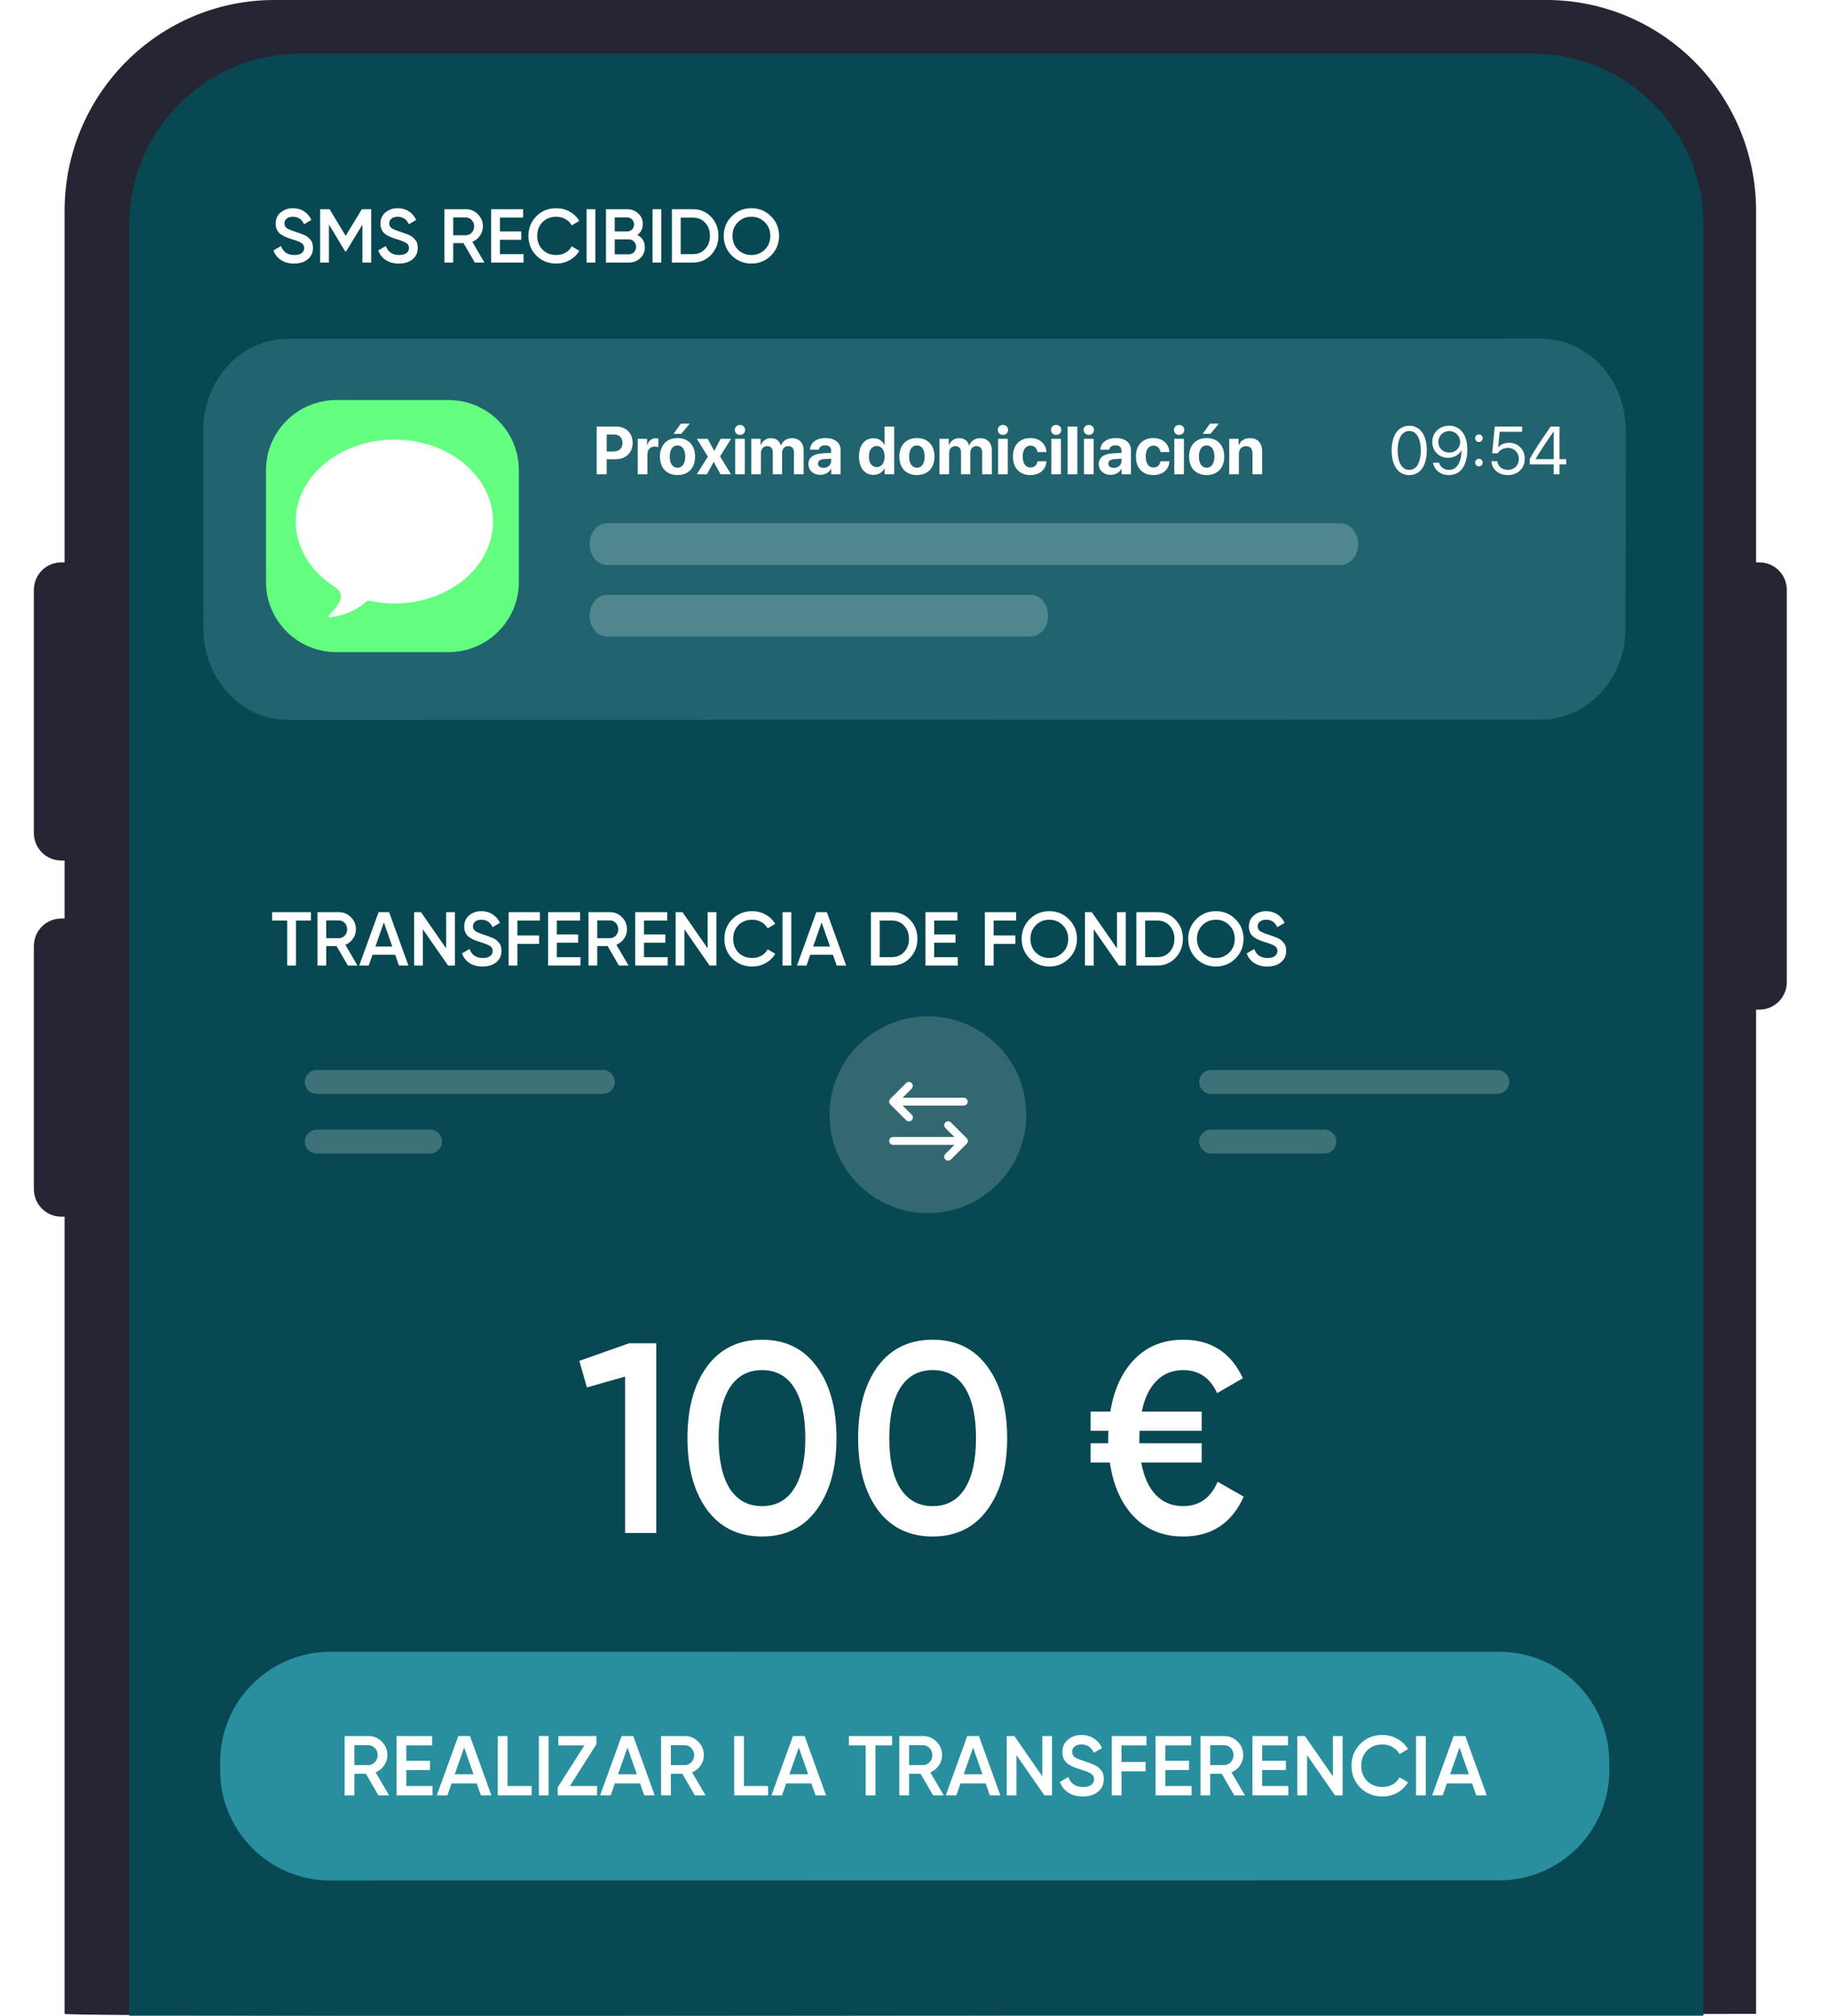 <svg width="216" height="238" viewBox="0 0 216 238" fill="none" xmlns="http://www.w3.org/2000/svg">
<path fill-rule="evenodd" clip-rule="evenodd" d="M207.389 66.4V24.909C207.389 11.152 196.295 0 182.609 0H32.408C18.723 0 7.628 11.152 7.628 24.909V66.4H7.235C5.448 66.4 4 67.856 4 69.652V98.353C4 100.149 5.448 101.605 7.235 101.605H7.628V108.45H7.235C5.448 108.45 4 109.906 4 111.702V140.403C4 142.199 5.448 143.655 7.235 143.655H7.628V237.78C7.628 238.277 207.389 237.777 207.389 237.78V119.207H207.783C209.569 119.207 211.018 117.751 211.018 115.955V69.652C211.018 67.856 209.569 66.4 207.783 66.4H207.389Z" fill="#252533"/>
<path d="M15.267 238V26.533C15.267 15.379 24.305 6.337 35.453 6.337H180.973C192.122 6.337 201.16 15.379 201.16 26.533V238" fill="#084852"/>
<g filter="url(#filter0_d_498_7299)">
<path fill-rule="evenodd" clip-rule="evenodd" d="M33.98 38.005L182.02 38C187.532 38 192 42.837 192 48.803C192 48.805 192 48.808 192 48.811L191.968 72.18C191.964 78.143 187.498 82.974 181.989 82.975L33.996 83C28.485 83.001 24.017 78.166 24.015 72.201L24 48.807C23.998 42.841 28.464 38.003 33.976 38L33.98 38V38.005Z" fill="#327580" fill-opacity="0.6"/>
<path d="M52.962 45.233H39.729C35.136 45.233 31.412 48.945 31.412 53.522V66.711C31.412 71.289 35.136 75 39.729 75H52.962C57.555 75 61.278 71.289 61.278 66.711V53.522C61.278 48.945 57.555 45.233 52.962 45.233Z" fill="url(#paint0_linear_498_7299)"/>
<path d="M46.576 49.903C40.142 49.903 34.926 54.235 34.926 59.579C34.926 62.642 36.676 65.435 39.318 67.141C39.56 67.298 39.935 67.576 40.112 67.86C40.291 68.141 40.311 68.477 40.19 68.817C40.073 69.157 39.857 69.482 39.623 69.789C39.385 70.097 39.121 70.39 38.85 70.678C38.819 70.708 38.802 70.755 38.809 70.801C38.822 70.875 38.894 70.925 38.968 70.912C39.92 70.763 40.841 70.494 41.715 70.074C42.23 69.822 42.737 69.503 43.167 69.093C43.303 68.963 43.488 68.903 43.671 68.943C44.601 69.143 45.572 69.256 46.576 69.256C53.011 69.256 58.227 64.923 58.227 59.579C58.227 54.235 53.011 49.903 46.576 49.903Z" fill="url(#paint1_linear_498_7299)"/>
<path d="M70.469 48.363H72.762C73.918 48.363 74.715 49.133 74.715 50.293C74.715 51.449 73.891 52.223 72.703 52.223H71.648V54H70.469V48.363ZM71.648 49.297V51.301H72.445C73.121 51.301 73.516 50.941 73.516 50.297C73.516 49.656 73.125 49.297 72.449 49.297H71.648ZM75.316 54V49.812H76.418V50.566H76.441C76.59 50.035 76.945 49.746 77.438 49.746C77.57 49.746 77.684 49.766 77.762 49.789V50.793C77.668 50.754 77.512 50.727 77.348 50.727C76.785 50.727 76.457 51.07 76.457 51.66V54H75.316ZM80.012 54.09C78.746 54.09 77.938 53.277 77.938 51.902C77.938 50.547 78.758 49.723 80.012 49.723C81.266 49.723 82.086 50.543 82.086 51.902C82.086 53.281 81.277 54.09 80.012 54.09ZM80.012 53.219C80.57 53.219 80.926 52.746 80.926 51.906C80.926 51.074 80.566 50.594 80.012 50.594C79.457 50.594 79.094 51.074 79.094 51.906C79.094 52.746 79.449 53.219 80.012 53.219ZM80.457 49.223H79.547L80.41 48.012H81.457L80.457 49.223ZM84.297 52.547H84.273L83.488 54H82.289L83.602 51.914L82.297 49.812H83.582L84.336 51.227H84.359L85.102 49.812H86.344L85.035 51.883L86.332 54H85.094L84.297 52.547ZM86.82 54V49.812H87.961V54H86.82ZM87.391 49.352C87.047 49.352 86.781 49.09 86.781 48.762C86.781 48.43 87.047 48.172 87.391 48.172C87.734 48.172 88 48.43 88 48.762C88 49.09 87.734 49.352 87.391 49.352ZM88.723 54V49.812H89.824V50.57H89.848C90.023 50.066 90.473 49.734 91.043 49.734C91.648 49.734 92.07 50.047 92.211 50.594H92.234C92.422 50.066 92.922 49.734 93.535 49.734C94.356 49.734 94.906 50.297 94.906 51.141V54H93.766V51.426C93.766 50.941 93.523 50.676 93.082 50.676C92.648 50.676 92.363 50.992 92.363 51.457V54H91.266V51.391C91.266 50.941 91.012 50.676 90.59 50.676C90.156 50.676 89.863 51.004 89.863 51.473V54H88.723ZM97.246 53.242C97.742 53.242 98.152 52.918 98.152 52.465V52.16L97.269 52.215C96.844 52.246 96.602 52.438 96.602 52.734C96.602 53.047 96.859 53.242 97.246 53.242ZM96.871 54.066C96.074 54.066 95.469 53.551 95.469 52.797C95.469 52.035 96.055 51.594 97.098 51.531L98.152 51.469V51.191C98.152 50.801 97.879 50.574 97.449 50.574C97.023 50.574 96.754 50.785 96.699 51.094H95.656C95.699 50.281 96.391 49.723 97.5 49.723C98.574 49.723 99.273 50.277 99.273 51.121V54H98.172V53.359H98.148C97.914 53.805 97.394 54.066 96.871 54.066ZM103.152 54.066C102.105 54.066 101.445 53.238 101.445 51.898C101.445 50.57 102.109 49.746 103.16 49.746C103.766 49.746 104.234 50.066 104.438 50.531H104.461V48.363H105.602V54H104.477V53.281H104.457C104.254 53.742 103.77 54.066 103.152 54.066ZM103.539 50.66C102.965 50.66 102.613 51.141 102.613 51.906C102.613 52.676 102.965 53.148 103.539 53.148C104.105 53.148 104.469 52.672 104.469 51.906C104.469 51.145 104.105 50.66 103.539 50.66ZM108.285 54.09C107.02 54.09 106.211 53.277 106.211 51.902C106.211 50.547 107.031 49.723 108.285 49.723C109.539 49.723 110.359 50.543 110.359 51.902C110.359 53.281 109.551 54.09 108.285 54.09ZM108.285 53.219C108.844 53.219 109.199 52.746 109.199 51.906C109.199 51.074 108.84 50.594 108.285 50.594C107.73 50.594 107.367 51.074 107.367 51.906C107.367 52.746 107.723 53.219 108.285 53.219ZM110.949 54V49.812H112.051V50.57H112.074C112.25 50.066 112.699 49.734 113.27 49.734C113.875 49.734 114.297 50.047 114.438 50.594H114.461C114.648 50.066 115.148 49.734 115.762 49.734C116.582 49.734 117.133 50.297 117.133 51.141V54H115.992V51.426C115.992 50.941 115.75 50.676 115.309 50.676C114.875 50.676 114.59 50.992 114.59 51.457V54H113.492V51.391C113.492 50.941 113.238 50.676 112.816 50.676C112.383 50.676 112.09 51.004 112.09 51.473V54H110.949ZM117.875 54V49.812H119.016V54H117.875ZM118.445 49.352C118.102 49.352 117.836 49.09 117.836 48.762C117.836 48.43 118.102 48.172 118.445 48.172C118.789 48.172 119.055 48.43 119.055 48.762C119.055 49.09 118.789 49.352 118.445 49.352ZM123.582 51.371H122.523C122.457 50.93 122.164 50.617 121.695 50.617C121.133 50.617 120.781 51.094 120.781 51.902C120.781 52.727 121.133 53.195 121.699 53.195C122.156 53.195 122.453 52.922 122.523 52.465H123.586C123.527 53.453 122.789 54.09 121.688 54.09C120.426 54.09 119.625 53.27 119.625 51.902C119.625 50.559 120.426 49.723 121.68 49.723C122.812 49.723 123.531 50.422 123.582 51.371ZM124.156 54V49.812H125.297V54H124.156ZM124.727 49.352C124.383 49.352 124.117 49.09 124.117 48.762C124.117 48.43 124.383 48.172 124.727 48.172C125.07 48.172 125.336 48.43 125.336 48.762C125.336 49.09 125.07 49.352 124.727 49.352ZM126.086 54V48.363H127.227V54H126.086ZM128.016 54V49.812H129.156V54H128.016ZM128.586 49.352C128.242 49.352 127.977 49.09 127.977 48.762C127.977 48.43 128.242 48.172 128.586 48.172C128.93 48.172 129.195 48.43 129.195 48.762C129.195 49.09 128.93 49.352 128.586 49.352ZM131.535 53.242C132.031 53.242 132.441 52.918 132.441 52.465V52.16L131.559 52.215C131.133 52.246 130.891 52.438 130.891 52.734C130.891 53.047 131.148 53.242 131.535 53.242ZM131.16 54.066C130.363 54.066 129.758 53.551 129.758 52.797C129.758 52.035 130.344 51.594 131.387 51.531L132.441 51.469V51.191C132.441 50.801 132.168 50.574 131.738 50.574C131.312 50.574 131.043 50.785 130.988 51.094H129.945C129.988 50.281 130.68 49.723 131.789 49.723C132.863 49.723 133.562 50.277 133.562 51.121V54H132.461V53.359H132.438C132.203 53.805 131.684 54.066 131.16 54.066ZM138.105 51.371H137.047C136.98 50.93 136.688 50.617 136.219 50.617C135.656 50.617 135.305 51.094 135.305 51.902C135.305 52.727 135.656 53.195 136.223 53.195C136.68 53.195 136.977 52.922 137.047 52.465H138.109C138.051 53.453 137.312 54.09 136.211 54.09C134.949 54.09 134.148 53.27 134.148 51.902C134.148 50.559 134.949 49.723 136.203 49.723C137.336 49.723 138.055 50.422 138.105 51.371ZM138.68 54V49.812H139.82V54H138.68ZM139.25 49.352C138.906 49.352 138.641 49.09 138.641 48.762C138.641 48.43 138.906 48.172 139.25 48.172C139.594 48.172 139.859 48.43 139.859 48.762C139.859 49.09 139.594 49.352 139.25 49.352ZM142.504 54.09C141.238 54.09 140.43 53.277 140.43 51.902C140.43 50.547 141.25 49.723 142.504 49.723C143.758 49.723 144.578 50.543 144.578 51.902C144.578 53.281 143.77 54.09 142.504 54.09ZM142.504 53.219C143.062 53.219 143.418 52.746 143.418 51.906C143.418 51.074 143.059 50.594 142.504 50.594C141.949 50.594 141.586 51.074 141.586 51.906C141.586 52.746 141.941 53.219 142.504 53.219ZM142.949 49.223H142.039L142.902 48.012H143.949L142.949 49.223ZM145.168 54V49.812H146.27V50.559H146.293C146.516 50.039 146.957 49.734 147.602 49.734C148.531 49.734 149.055 50.32 149.055 51.301V54H147.914V51.539C147.914 50.992 147.656 50.68 147.145 50.68C146.633 50.68 146.309 51.055 146.309 51.598V54H145.168Z" fill="white"/>
<path d="M166.43 54.094C165.113 54.094 164.352 52.961 164.352 51.18C164.352 49.414 165.121 48.27 166.43 48.27C167.738 48.27 168.5 49.406 168.5 51.176C168.5 52.957 167.742 54.094 166.43 54.094ZM166.43 53.48C167.309 53.48 167.793 52.586 167.793 51.18C167.793 49.793 167.301 48.887 166.43 48.887C165.559 48.887 165.059 49.801 165.059 51.176C165.059 52.582 165.547 53.48 166.43 53.48ZM171.102 54.094C170.141 54.094 169.402 53.516 169.23 52.633H169.945C170.094 53.145 170.551 53.48 171.109 53.48C172.047 53.48 172.586 52.629 172.605 51.133H172.602C172.598 51.133 172.598 51.133 172.594 51.133C172.355 51.691 171.738 52.055 171.02 52.055C169.945 52.055 169.148 51.262 169.148 50.191C169.148 49.078 169.988 48.266 171.145 48.266C171.992 48.266 172.664 48.723 173.008 49.531C173.195 49.965 173.285 50.473 173.285 51.086C173.285 52.984 172.48 54.094 171.102 54.094ZM171.141 51.438C171.887 51.438 172.441 50.906 172.441 50.188C172.441 49.465 171.879 48.898 171.152 48.898C170.43 48.898 169.859 49.461 169.859 50.168C169.859 50.902 170.402 51.438 171.141 51.438ZM174.656 53.062C174.406 53.062 174.211 52.867 174.211 52.617C174.211 52.367 174.406 52.172 174.656 52.172C174.906 52.172 175.102 52.367 175.102 52.617C175.102 52.867 174.906 53.062 174.656 53.062ZM174.656 50.188C174.406 50.188 174.211 49.992 174.211 49.742C174.211 49.492 174.406 49.297 174.656 49.297C174.906 49.297 175.102 49.492 175.102 49.742C175.102 49.992 174.906 50.188 174.656 50.188ZM178.066 54.094C176.988 54.094 176.191 53.422 176.133 52.461H176.824C176.887 53.062 177.398 53.477 178.074 53.477C178.84 53.477 179.371 52.945 179.371 52.188C179.371 51.43 178.836 50.887 178.086 50.887C177.559 50.887 177.109 51.125 176.879 51.52H176.219L176.527 48.363H179.754V48.988H177.105L176.934 50.824H176.949C177.203 50.484 177.672 50.281 178.211 50.281C179.293 50.281 180.074 51.074 180.074 52.168C180.074 53.301 179.242 54.094 178.066 54.094ZM183.488 54V52.828H180.656V52.191C181.137 51.301 181.797 50.273 183.129 48.363H184.168V52.211H184.965V52.828H184.168V54H183.488ZM181.352 52.195V52.211H183.488V48.949H183.477C182.41 50.473 181.797 51.414 181.352 52.195Z" fill="white"/>
</g>
<path opacity="0.248" d="M158.345 61.781H71.675C70.543 61.781 69.625 62.884 69.625 64.245C69.625 65.606 70.543 66.71 71.675 66.71H158.345C159.477 66.71 160.395 65.606 160.395 64.245C160.395 62.884 159.477 61.781 158.345 61.781Z" fill="#E0EEED"/>
<path opacity="0.248" d="M121.728 70.231H71.675C70.543 70.231 69.625 71.334 69.625 72.695C69.625 74.056 70.543 75.16 71.675 75.16H121.728C122.86 75.16 123.777 74.056 123.777 72.695C123.777 71.334 122.86 70.231 121.728 70.231Z" fill="#E0EEED"/>
<path d="M74.304 158.6H77.504V181H73.824V162.536L69.312 163.816L68.416 160.68L74.304 158.6ZM96.45 178.248C94.914 180.36 92.76 181.416 89.986 181.416C87.213 181.416 85.048 180.36 83.49 178.248C81.954 176.136 81.186 173.32 81.186 169.8C81.186 166.28 81.954 163.464 83.49 161.352C85.048 159.24 87.213 158.184 89.986 158.184C92.76 158.184 94.914 159.24 96.45 161.352C98.008 163.464 98.786 166.28 98.786 169.8C98.786 173.32 98.008 176.136 96.45 178.248ZM89.986 177.832C91.65 177.832 92.92 177.139 93.794 175.752C94.669 174.365 95.106 172.381 95.106 169.8C95.106 167.219 94.669 165.235 93.794 163.848C92.92 162.461 91.65 161.768 89.986 161.768C88.344 161.768 87.074 162.461 86.178 163.848C85.304 165.235 84.866 167.219 84.866 169.8C84.866 172.381 85.304 174.365 86.178 175.752C87.074 177.139 88.344 177.832 89.986 177.832ZM116.607 178.248C115.071 180.36 112.916 181.416 110.143 181.416C107.369 181.416 105.204 180.36 103.647 178.248C102.111 176.136 101.343 173.32 101.343 169.8C101.343 166.28 102.111 163.464 103.647 161.352C105.204 159.24 107.369 158.184 110.143 158.184C112.916 158.184 115.071 159.24 116.607 161.352C118.164 163.464 118.943 166.28 118.943 169.8C118.943 173.32 118.164 176.136 116.607 178.248ZM110.143 177.832C111.807 177.832 113.076 177.139 113.951 175.752C114.825 174.365 115.263 172.381 115.263 169.8C115.263 167.219 114.825 165.235 113.951 163.848C113.076 162.461 111.807 161.768 110.143 161.768C108.5 161.768 107.231 162.461 106.335 163.848C105.46 165.235 105.023 167.219 105.023 169.8C105.023 172.381 105.46 174.365 106.335 175.752C107.231 177.139 108.5 177.832 110.143 177.832ZM143.803 174.952L146.875 176.712C145.467 179.848 143.088 181.416 139.739 181.416C137.371 181.416 135.429 180.637 133.915 179.08C132.421 177.523 131.472 175.389 131.067 172.68H128.795V170.408H130.875V169.8C130.875 169.416 130.885 169.128 130.907 168.936H128.795V166.664H131.131C131.557 164.04 132.517 161.971 134.011 160.456C135.504 158.941 137.413 158.184 139.739 158.184C143.024 158.184 145.371 159.699 146.779 162.728L143.739 164.488C142.907 162.675 141.573 161.768 139.739 161.768C138.459 161.768 137.403 162.195 136.571 163.048C135.739 163.88 135.163 165.085 134.843 166.664H141.915V168.936H134.587C134.565 169.128 134.555 169.416 134.555 169.8V170.408H141.915V172.68H134.779C135.077 174.344 135.653 175.624 136.507 176.52C137.36 177.395 138.437 177.832 139.739 177.832C141.616 177.832 142.971 176.872 143.803 174.952Z" fill="white"/>
<path d="M36.725 107.7V108.69H34.952V114H33.917V108.69H32.135V107.7H36.725ZM41.081 114L39.749 111.705H38.525V114H37.49V107.7H40.01C40.574 107.7 41.051 107.898 41.441 108.294C41.837 108.684 42.035 109.161 42.035 109.725C42.035 110.127 41.918 110.496 41.684 110.832C41.456 111.162 41.156 111.402 40.784 111.552L42.215 114H41.081ZM38.525 108.672V110.778H40.01C40.286 110.778 40.52 110.676 40.712 110.472C40.904 110.268 41 110.019 41 109.725C41 109.431 40.904 109.182 40.712 108.978C40.52 108.774 40.286 108.672 40.01 108.672H38.525ZM47.114 114L46.673 112.731H43.991L43.55 114H42.425L44.711 107.7H45.953L48.23 114H47.114ZM44.333 111.759H46.331L45.332 108.915L44.333 111.759ZM52.687 107.7H53.722V114H52.912L49.942 109.725V114H48.907V107.7H49.717L52.687 111.975V107.7ZM56.99 114.117C56.384 114.117 55.868 113.979 55.442 113.703C55.022 113.427 54.728 113.049 54.56 112.569L55.451 112.047C55.703 112.755 56.225 113.109 57.017 113.109C57.407 113.109 57.698 113.034 57.89 112.884C58.088 112.728 58.187 112.527 58.187 112.281C58.187 112.023 58.082 111.828 57.872 111.696C57.662 111.558 57.29 111.408 56.756 111.246C56.456 111.156 56.213 111.072 56.027 110.994C55.841 110.916 55.643 110.808 55.433 110.67C55.229 110.526 55.076 110.349 54.974 110.139C54.872 109.929 54.821 109.683 54.821 109.401C54.821 108.843 55.019 108.402 55.415 108.078C55.811 107.748 56.288 107.583 56.846 107.583C57.35 107.583 57.791 107.706 58.169 107.952C58.547 108.198 58.838 108.537 59.042 108.969L58.169 109.473C57.905 108.885 57.464 108.591 56.846 108.591C56.546 108.591 56.306 108.663 56.126 108.807C55.946 108.945 55.856 109.134 55.856 109.374C55.856 109.608 55.946 109.794 56.126 109.932C56.312 110.064 56.645 110.205 57.125 110.355C57.365 110.433 57.539 110.493 57.647 110.535C57.761 110.571 57.917 110.631 58.115 110.715C58.319 110.799 58.472 110.883 58.574 110.967C58.676 111.051 58.784 111.156 58.898 111.282C59.018 111.408 59.102 111.552 59.15 111.714C59.198 111.876 59.222 112.059 59.222 112.263C59.222 112.833 59.015 113.286 58.601 113.622C58.193 113.952 57.656 114.117 56.99 114.117ZM63.76 108.69H61.105V110.454H63.669V111.444H61.105V114H60.069V107.7H63.76V108.69ZM65.763 113.01H68.553V114H64.728V107.7H68.508V108.69H65.763V110.328H68.283V111.309H65.763V113.01ZM73.091 114L71.759 111.705H70.535V114H69.5V107.7H72.02C72.584 107.7 73.061 107.898 73.451 108.294C73.847 108.684 74.045 109.161 74.045 109.725C74.045 110.127 73.928 110.496 73.694 110.832C73.466 111.162 73.166 111.402 72.794 111.552L74.225 114H73.091ZM70.535 108.672V110.778H72.02C72.296 110.778 72.53 110.676 72.722 110.472C72.914 110.268 73.01 110.019 73.01 109.725C73.01 109.431 72.914 109.182 72.722 108.978C72.53 108.774 72.296 108.672 72.02 108.672H70.535ZM76.055 113.01H78.845V114H75.02V107.7H78.8V108.69H76.055V110.328H78.575V111.309H76.055V113.01ZM83.572 107.7H84.607V114H83.797L80.827 109.725V114H79.792V107.7H80.602L83.572 111.975V107.7ZM88.844 114.117C87.896 114.117 87.11 113.805 86.486 113.181C85.862 112.551 85.55 111.774 85.55 110.85C85.55 109.926 85.862 109.152 86.486 108.528C87.11 107.898 87.896 107.583 88.844 107.583C89.414 107.583 89.939 107.718 90.419 107.988C90.905 108.258 91.283 108.624 91.553 109.086L90.653 109.608C90.485 109.296 90.239 109.05 89.915 108.87C89.597 108.684 89.24 108.591 88.844 108.591C88.172 108.591 87.626 108.804 87.206 109.23C86.792 109.656 86.585 110.196 86.585 110.85C86.585 111.504 86.792 112.044 87.206 112.47C87.626 112.896 88.172 113.109 88.844 113.109C89.24 113.109 89.6 113.019 89.924 112.839C90.248 112.653 90.491 112.404 90.653 112.092L91.553 112.605C91.289 113.067 90.914 113.436 90.428 113.712C89.948 113.982 89.42 114.117 88.844 114.117ZM92.413 107.7H93.448V114H92.413V107.7ZM98.811 114L98.37 112.731H95.688L95.247 114H94.122L96.408 107.7H97.65L99.927 114H98.811ZM96.03 111.759H98.028L97.029 108.915L96.03 111.759ZM105.33 107.7C106.194 107.7 106.911 108.003 107.481 108.609C108.057 109.215 108.345 109.962 108.345 110.85C108.345 111.732 108.057 112.479 107.481 113.091C106.911 113.697 106.194 114 105.33 114H102.855V107.7H105.33ZM105.33 113.01C105.924 113.01 106.407 112.806 106.779 112.398C107.157 111.99 107.346 111.474 107.346 110.85C107.346 110.22 107.157 109.704 106.779 109.302C106.407 108.894 105.924 108.69 105.33 108.69H103.89V113.01H105.33ZM110.323 113.01H113.113V114H109.288V107.7H113.068V108.69H110.323V110.328H112.843V111.309H110.323V113.01ZM120.001 108.69H117.346V110.454H119.911V111.444H117.346V114H116.311V107.7H120.001V108.69ZM126.234 113.172C125.604 113.802 124.833 114.117 123.921 114.117C123.009 114.117 122.235 113.802 121.599 113.172C120.969 112.536 120.654 111.762 120.654 110.85C120.654 109.938 120.969 109.167 121.599 108.537C122.235 107.901 123.009 107.583 123.921 107.583C124.833 107.583 125.604 107.901 126.234 108.537C126.87 109.167 127.188 109.938 127.188 110.85C127.188 111.762 126.87 112.536 126.234 113.172ZM122.328 112.47C122.76 112.896 123.291 113.109 123.921 113.109C124.551 113.109 125.079 112.896 125.505 112.47C125.937 112.038 126.153 111.498 126.153 110.85C126.153 110.202 125.937 109.665 125.505 109.239C125.079 108.807 124.551 108.591 123.921 108.591C123.291 108.591 122.76 108.807 122.328 109.239C121.902 109.665 121.689 110.202 121.689 110.85C121.689 111.498 121.902 112.038 122.328 112.47ZM131.912 107.7H132.947V114H132.137L129.167 109.725V114H128.132V107.7H128.942L131.912 111.975V107.7ZM136.68 107.7C137.544 107.7 138.261 108.003 138.831 108.609C139.407 109.215 139.695 109.962 139.695 110.85C139.695 111.732 139.407 112.479 138.831 113.091C138.261 113.697 137.544 114 136.68 114H134.205V107.7H136.68ZM136.68 113.01C137.274 113.01 137.757 112.806 138.129 112.398C138.507 111.99 138.696 111.474 138.696 110.85C138.696 110.22 138.507 109.704 138.129 109.302C137.757 108.894 137.274 108.69 136.68 108.69H135.24V113.01H136.68ZM145.904 113.172C145.274 113.802 144.503 114.117 143.591 114.117C142.679 114.117 141.905 113.802 141.269 113.172C140.639 112.536 140.324 111.762 140.324 110.85C140.324 109.938 140.639 109.167 141.269 108.537C141.905 107.901 142.679 107.583 143.591 107.583C144.503 107.583 145.274 107.901 145.904 108.537C146.54 109.167 146.858 109.938 146.858 110.85C146.858 111.762 146.54 112.536 145.904 113.172ZM141.998 112.47C142.43 112.896 142.961 113.109 143.591 113.109C144.221 113.109 144.749 112.896 145.175 112.47C145.607 112.038 145.823 111.498 145.823 110.85C145.823 110.202 145.607 109.665 145.175 109.239C144.749 108.807 144.221 108.591 143.591 108.591C142.961 108.591 142.43 108.807 141.998 109.239C141.572 109.665 141.359 110.202 141.359 110.85C141.359 111.498 141.572 112.038 141.998 112.47ZM149.662 114.117C149.056 114.117 148.54 113.979 148.114 113.703C147.694 113.427 147.4 113.049 147.232 112.569L148.123 112.047C148.375 112.755 148.897 113.109 149.689 113.109C150.079 113.109 150.37 113.034 150.562 112.884C150.76 112.728 150.859 112.527 150.859 112.281C150.859 112.023 150.754 111.828 150.544 111.696C150.334 111.558 149.962 111.408 149.428 111.246C149.128 111.156 148.885 111.072 148.699 110.994C148.513 110.916 148.315 110.808 148.105 110.67C147.901 110.526 147.748 110.349 147.646 110.139C147.544 109.929 147.493 109.683 147.493 109.401C147.493 108.843 147.691 108.402 148.087 108.078C148.483 107.748 148.96 107.583 149.518 107.583C150.022 107.583 150.463 107.706 150.841 107.952C151.219 108.198 151.51 108.537 151.714 108.969L150.841 109.473C150.577 108.885 150.136 108.591 149.518 108.591C149.218 108.591 148.978 108.663 148.798 108.807C148.618 108.945 148.528 109.134 148.528 109.374C148.528 109.608 148.618 109.794 148.798 109.932C148.984 110.064 149.317 110.205 149.797 110.355C150.037 110.433 150.211 110.493 150.319 110.535C150.433 110.571 150.589 110.631 150.787 110.715C150.991 110.799 151.144 110.883 151.246 110.967C151.348 111.051 151.456 111.156 151.57 111.282C151.69 111.408 151.774 111.552 151.822 111.714C151.87 111.876 151.894 112.059 151.894 112.263C151.894 112.833 151.687 113.286 151.273 113.622C150.865 113.952 150.328 114.117 149.662 114.117Z" fill="white"/>
<path opacity="0.252" d="M50.787 133.379H37.408C36.63 133.379 36 134.009 36 134.787C36 135.565 36.63 136.195 37.408 136.195H50.787C51.565 136.195 52.195 135.565 52.195 134.787C52.195 134.009 51.565 133.379 50.787 133.379Z" fill="#E0EEED"/>
<path opacity="0.252" d="M71.207 126.337H37.408C36.63 126.337 36 126.968 36 127.746C36 128.523 36.63 129.154 37.408 129.154H71.207C71.985 129.154 72.615 128.523 72.615 127.746C72.615 126.968 71.985 126.337 71.207 126.337Z" fill="#E0EEED"/>
<path opacity="0.252" d="M156.408 133.379H143.029C142.252 133.379 141.621 134.009 141.621 134.787C141.621 135.565 142.252 136.195 143.029 136.195H156.408C157.186 136.195 157.816 135.565 157.816 134.787C157.816 134.009 157.186 133.379 156.408 133.379Z" fill="#E0EEED"/>
<path opacity="0.252" d="M176.828 126.337H143.029C142.252 126.337 141.621 126.968 141.621 127.746C141.621 128.523 142.252 129.154 143.029 129.154H176.828C177.606 129.154 178.236 128.523 178.236 127.746C178.236 126.968 177.606 126.337 176.828 126.337Z" fill="#E0EEED"/>
<g opacity="0.173">
<path fill-rule="evenodd" clip-rule="evenodd" d="M109.582 120.002L109.585 120.002C115.999 120.001 121.2 125.2 121.201 131.614V131.617C121.2 138.033 116 143.234 109.584 143.235H109.581C103.167 143.236 97.966 138.037 97.965 131.623L97.965 131.62C97.965 125.204 103.166 120.003 109.582 120.002Z" fill="white"/>
</g>
<path d="M107.324 127.746C107.203 127.75 107.089 127.8 107.005 127.886L105.148 129.743C105.061 129.83 105.012 129.948 105.012 130.072C105.012 130.195 105.061 130.314 105.148 130.401L107.005 132.258C107.12 132.383 107.295 132.435 107.46 132.392C107.626 132.35 107.754 132.221 107.796 132.056C107.837 131.89 107.785 131.715 107.659 131.6L106.597 130.538H113.828C114.08 130.532 114.282 130.326 114.282 130.074C114.282 129.821 114.08 129.615 113.828 129.61H106.593L107.659 128.544C107.797 128.411 107.838 128.207 107.764 128.03C107.69 127.853 107.515 127.741 107.324 127.746ZM111.971 132.388C111.782 132.388 111.612 132.503 111.541 132.679C111.47 132.854 111.513 133.055 111.649 133.187L112.712 134.248H105.48C105.312 134.244 105.155 134.332 105.07 134.477C104.985 134.622 104.985 134.802 105.07 134.947C105.155 135.092 105.312 135.18 105.48 135.176H112.715L111.649 136.242C111.529 136.359 111.48 136.532 111.523 136.695C111.566 136.857 111.693 136.984 111.856 137.026C112.019 137.068 112.191 137.018 112.307 136.897L114.163 135.043C114.251 134.956 114.3 134.838 114.3 134.714C114.3 134.591 114.251 134.472 114.163 134.385L112.307 132.529C112.219 132.438 112.098 132.387 111.971 132.388Z" fill="white"/>
<path fill-rule="evenodd" clip-rule="evenodd" d="M38.998 195.036L177.039 195.021C184.216 195.02 190.036 200.834 190.041 208.011L190.057 209.009C190.063 216.189 184.247 222.014 177.067 222.019C177.065 222.019 177.062 222.019 177.06 222.019L39.004 222.034C31.835 222.035 26.018 216.232 26.002 209.063L26 208.066C25.984 200.886 31.791 195.052 38.971 195.036C38.98 195.036 38.989 195.036 38.998 195.036Z" fill="#298F9E"/>
<path d="M44.69 211.982L43.21 209.432H41.85V211.982H40.7V204.982H43.5C44.127 204.982 44.657 205.202 45.09 205.642C45.53 206.076 45.75 206.606 45.75 207.232C45.75 207.679 45.62 208.089 45.36 208.462C45.107 208.829 44.773 209.096 44.36 209.262L45.95 211.982H44.69ZM41.85 206.062V208.402H43.5C43.807 208.402 44.067 208.289 44.28 208.062C44.493 207.836 44.6 207.559 44.6 207.232C44.6 206.906 44.493 206.629 44.28 206.402C44.067 206.176 43.807 206.062 43.5 206.062H41.85ZM47.983 210.882H51.083V211.982H46.833V204.982H51.033V206.082H47.983V207.902H50.783V208.992H47.983V210.882ZM56.793 211.982L56.303 210.572H53.323L52.833 211.982H51.583L54.123 204.982H55.503L58.033 211.982H56.793ZM53.703 209.492H55.923L54.813 206.332L53.703 209.492ZM59.936 210.882H62.786V211.982H58.786V204.982H59.936V210.882ZM63.639 204.982H64.79V211.982H63.639V204.982ZM67.298 210.882H70.518V211.982H65.868V211.032L69.008 206.082H65.938V204.982H70.438V205.932L67.298 210.882ZM76.08 211.982L75.59 210.572H72.61L72.12 211.982H70.87L73.41 204.982H74.79L77.32 211.982H76.08ZM72.99 209.492H75.21L74.1 206.332L72.99 209.492ZM82.063 211.982L80.583 209.432H79.223V211.982H78.073V204.982H80.873C81.5 204.982 82.03 205.202 82.463 205.642C82.903 206.076 83.123 206.606 83.123 207.232C83.123 207.679 82.993 208.089 82.733 208.462C82.48 208.829 82.146 209.096 81.733 209.262L83.323 211.982H82.063ZM79.223 206.062V208.402H80.873C81.18 208.402 81.44 208.289 81.653 208.062C81.866 207.836 81.973 207.559 81.973 207.232C81.973 206.906 81.866 206.629 81.653 206.402C81.44 206.176 81.18 206.062 80.873 206.062H79.223ZM87.856 210.882H90.706V211.982H86.706V204.982H87.856V210.882ZM96.315 211.982L95.825 210.572H92.845L92.355 211.982H91.105L93.645 204.982H95.025L97.555 211.982H96.315ZM93.225 209.492H95.445L94.335 206.332L93.225 209.492ZM105.357 204.982V206.082H103.387V211.982H102.237V206.082H100.257V204.982H105.357ZM110.198 211.982L108.718 209.432H107.358V211.982H106.208V204.982H109.008C109.634 204.982 110.164 205.202 110.598 205.642C111.038 206.076 111.258 206.606 111.258 207.232C111.258 207.679 111.128 208.089 110.868 208.462C110.614 208.829 110.281 209.096 109.868 209.262L111.458 211.982H110.198ZM107.358 206.062V208.402H109.008C109.314 208.402 109.574 208.289 109.788 208.062C110.001 207.836 110.108 207.559 110.108 207.232C110.108 206.906 110.001 206.629 109.788 206.402C109.574 206.176 109.314 206.062 109.008 206.062H107.358ZM116.901 211.982L116.411 210.572H113.431L112.941 211.982H111.691L114.231 204.982H115.611L118.141 211.982H116.901ZM113.811 209.492H116.031L114.921 206.332L113.811 209.492ZM123.093 204.982H124.243V211.982H123.343L120.043 207.232V211.982H118.893V204.982H119.793L123.093 209.732V204.982ZM127.874 212.112C127.2 212.112 126.627 211.959 126.154 211.652C125.687 211.346 125.36 210.926 125.174 210.392L126.164 209.812C126.444 210.599 127.024 210.992 127.904 210.992C128.337 210.992 128.66 210.909 128.874 210.742C129.094 210.569 129.204 210.346 129.204 210.072C129.204 209.786 129.087 209.569 128.854 209.422C128.62 209.269 128.207 209.102 127.614 208.922C127.28 208.822 127.01 208.729 126.804 208.642C126.597 208.556 126.377 208.436 126.144 208.282C125.917 208.122 125.747 207.926 125.634 207.692C125.52 207.459 125.464 207.186 125.464 206.872C125.464 206.252 125.684 205.762 126.124 205.402C126.564 205.036 127.094 204.852 127.714 204.852C128.274 204.852 128.764 204.989 129.184 205.262C129.604 205.536 129.927 205.912 130.154 206.392L129.184 206.952C128.89 206.299 128.4 205.972 127.714 205.972C127.38 205.972 127.114 206.052 126.914 206.212C126.714 206.366 126.614 206.576 126.614 206.842C126.614 207.102 126.714 207.309 126.914 207.462C127.12 207.609 127.49 207.766 128.024 207.932C128.29 208.019 128.484 208.086 128.604 208.132C128.73 208.172 128.904 208.239 129.124 208.332C129.35 208.426 129.52 208.519 129.634 208.612C129.747 208.706 129.867 208.822 129.994 208.962C130.127 209.102 130.22 209.262 130.274 209.442C130.327 209.622 130.354 209.826 130.354 210.052C130.354 210.686 130.124 211.189 129.664 211.562C129.21 211.929 128.614 212.112 127.874 212.112ZM135.396 206.082H132.446V208.042H135.296V209.142H132.446V211.982H131.296V204.982H135.396V206.082ZM137.621 210.882H140.721V211.982H136.471V204.982H140.671V206.082H137.621V207.902H140.421V208.992H137.621V210.882ZM145.764 211.982L144.284 209.432H142.924V211.982H141.774V204.982H144.574C145.201 204.982 145.731 205.202 146.164 205.642C146.604 206.076 146.824 206.606 146.824 207.232C146.824 207.679 146.694 208.089 146.434 208.462C146.181 208.829 145.848 209.096 145.434 209.262L147.024 211.982H145.764ZM142.924 206.062V208.402H144.574C144.881 208.402 145.141 208.289 145.354 208.062C145.568 207.836 145.674 207.559 145.674 207.232C145.674 206.906 145.568 206.629 145.354 206.402C145.141 206.176 144.881 206.062 144.574 206.062H142.924ZM149.057 210.882H152.157V211.982H147.907V204.982H152.107V206.082H149.057V207.902H151.857V208.992H149.057V210.882ZM157.41 204.982H158.56V211.982H157.66L154.36 207.232V211.982H153.21V204.982H154.11L157.41 209.732V204.982ZM163.268 212.112C162.214 212.112 161.341 211.766 160.648 211.072C159.954 210.372 159.608 209.509 159.608 208.482C159.608 207.456 159.954 206.596 160.648 205.902C161.341 205.202 162.214 204.852 163.268 204.852C163.901 204.852 164.484 205.002 165.018 205.302C165.558 205.602 165.978 206.009 166.278 206.522L165.278 207.102C165.091 206.756 164.818 206.482 164.458 206.282C164.104 206.076 163.708 205.972 163.268 205.972C162.521 205.972 161.914 206.209 161.448 206.682C160.988 207.156 160.758 207.756 160.758 208.482C160.758 209.209 160.988 209.809 161.448 210.282C161.914 210.756 162.521 210.992 163.268 210.992C163.708 210.992 164.108 210.892 164.468 210.692C164.828 210.486 165.098 210.209 165.278 209.862L166.278 210.432C165.984 210.946 165.568 211.356 165.028 211.662C164.494 211.962 163.908 212.112 163.268 212.112ZM167.233 204.982H168.383V211.982H167.233V204.982ZM174.342 211.982L173.852 210.572H170.872L170.382 211.982H169.132L171.672 204.982H173.052L175.582 211.982H174.342ZM171.252 209.492H173.472L172.362 206.332L171.252 209.492Z" fill="white"/>
<path d="M34.727 31.117C34.121 31.117 33.605 30.979 33.179 30.703C32.759 30.427 32.465 30.049 32.297 29.569L33.188 29.047C33.44 29.755 33.962 30.109 34.754 30.109C35.144 30.109 35.435 30.034 35.627 29.884C35.825 29.728 35.924 29.527 35.924 29.281C35.924 29.023 35.819 28.828 35.609 28.696C35.399 28.558 35.027 28.408 34.493 28.246C34.193 28.156 33.95 28.072 33.764 27.994C33.578 27.916 33.38 27.808 33.17 27.67C32.966 27.526 32.813 27.349 32.711 27.139C32.609 26.929 32.558 26.683 32.558 26.401C32.558 25.843 32.756 25.402 33.152 25.078C33.548 24.748 34.025 24.583 34.583 24.583C35.087 24.583 35.528 24.706 35.906 24.952C36.284 25.198 36.575 25.537 36.779 25.969L35.906 26.473C35.642 25.885 35.201 25.591 34.583 25.591C34.283 25.591 34.043 25.663 33.863 25.807C33.683 25.945 33.593 26.134 33.593 26.374C33.593 26.608 33.683 26.794 33.863 26.932C34.049 27.064 34.382 27.205 34.862 27.355C35.102 27.433 35.276 27.493 35.384 27.535C35.498 27.571 35.654 27.631 35.852 27.715C36.056 27.799 36.209 27.883 36.311 27.967C36.413 28.051 36.521 28.156 36.635 28.282C36.755 28.408 36.839 28.552 36.887 28.714C36.935 28.876 36.959 29.059 36.959 29.263C36.959 29.833 36.752 30.286 36.338 30.622C35.93 30.952 35.393 31.117 34.727 31.117ZM43.837 24.7V31H42.802V26.509L40.885 29.677H40.759L38.842 26.5V31H37.807V24.7H38.923L40.822 27.85L42.73 24.7H43.837ZM47.102 31.117C46.496 31.117 45.98 30.979 45.554 30.703C45.134 30.427 44.84 30.049 44.672 29.569L45.563 29.047C45.815 29.755 46.337 30.109 47.129 30.109C47.519 30.109 47.81 30.034 48.002 29.884C48.2 29.728 48.299 29.527 48.299 29.281C48.299 29.023 48.194 28.828 47.984 28.696C47.774 28.558 47.402 28.408 46.868 28.246C46.568 28.156 46.325 28.072 46.139 27.994C45.953 27.916 45.755 27.808 45.545 27.67C45.341 27.526 45.188 27.349 45.086 27.139C44.984 26.929 44.933 26.683 44.933 26.401C44.933 25.843 45.131 25.402 45.527 25.078C45.923 24.748 46.4 24.583 46.958 24.583C47.462 24.583 47.903 24.706 48.281 24.952C48.659 25.198 48.95 25.537 49.154 25.969L48.281 26.473C48.017 25.885 47.576 25.591 46.958 25.591C46.658 25.591 46.418 25.663 46.238 25.807C46.058 25.945 45.968 26.134 45.968 26.374C45.968 26.608 46.058 26.794 46.238 26.932C46.424 27.064 46.757 27.205 47.237 27.355C47.477 27.433 47.651 27.493 47.759 27.535C47.873 27.571 48.029 27.631 48.227 27.715C48.431 27.799 48.584 27.883 48.686 27.967C48.788 28.051 48.896 28.156 49.01 28.282C49.13 28.408 49.214 28.552 49.262 28.714C49.31 28.876 49.334 29.059 49.334 29.263C49.334 29.833 49.127 30.286 48.713 30.622C48.305 30.952 47.768 31.117 47.102 31.117ZM56.075 31L54.743 28.705H53.52V31H52.484V24.7H55.005C55.569 24.7 56.045 24.898 56.435 25.294C56.831 25.684 57.029 26.161 57.029 26.725C57.029 27.127 56.913 27.496 56.678 27.832C56.45 28.162 56.151 28.402 55.779 28.552L57.209 31H56.075ZM53.52 25.672V27.778H55.005C55.281 27.778 55.514 27.676 55.706 27.472C55.898 27.268 55.995 27.019 55.995 26.725C55.995 26.431 55.898 26.182 55.706 25.978C55.514 25.774 55.281 25.672 55.005 25.672H53.52ZM59.039 30.01H61.829V31H58.004V24.7H61.784V25.69H59.039V27.328H61.559V28.309H59.039V30.01ZM65.703 31.117C64.755 31.117 63.969 30.805 63.345 30.181C62.721 29.551 62.409 28.774 62.409 27.85C62.409 26.926 62.721 26.152 63.345 25.528C63.969 24.898 64.755 24.583 65.703 24.583C66.273 24.583 66.798 24.718 67.278 24.988C67.764 25.258 68.142 25.624 68.412 26.086L67.512 26.608C67.344 26.296 67.098 26.05 66.774 25.87C66.456 25.684 66.099 25.591 65.703 25.591C65.031 25.591 64.485 25.804 64.065 26.23C63.651 26.656 63.444 27.196 63.444 27.85C63.444 28.504 63.651 29.044 64.065 29.47C64.485 29.896 65.031 30.109 65.703 30.109C66.099 30.109 66.459 30.019 66.783 29.839C67.107 29.653 67.35 29.404 67.512 29.092L68.412 29.605C68.148 30.067 67.773 30.436 67.287 30.712C66.807 30.982 66.279 31.117 65.703 31.117ZM69.272 24.7H70.307V31H69.272V24.7ZM75.273 27.733C75.549 27.877 75.766 28.075 75.921 28.327C76.078 28.579 76.156 28.87 76.156 29.2C76.156 29.716 75.972 30.145 75.606 30.487C75.24 30.829 74.793 31 74.266 31H71.566V24.7H74.067C74.584 24.7 75.019 24.868 75.373 25.204C75.733 25.534 75.912 25.948 75.912 26.446C75.912 26.992 75.7 27.421 75.273 27.733ZM74.067 25.672H72.6V27.328H74.067C74.296 27.328 74.487 27.25 74.644 27.094C74.799 26.932 74.877 26.734 74.877 26.5C74.877 26.266 74.799 26.071 74.644 25.915C74.487 25.753 74.296 25.672 74.067 25.672ZM74.266 30.028C74.505 30.028 74.707 29.944 74.868 29.776C75.037 29.602 75.121 29.392 75.121 29.146C75.121 28.9 75.037 28.693 74.868 28.525C74.707 28.351 74.505 28.264 74.266 28.264H72.6V30.028H74.266ZM77.059 24.7H78.094V31H77.059V24.7ZM81.828 24.7C82.692 24.7 83.409 25.003 83.979 25.609C84.555 26.215 84.843 26.962 84.843 27.85C84.843 28.732 84.555 29.479 83.979 30.091C83.409 30.697 82.692 31 81.828 31H79.353V24.7H81.828ZM81.828 30.01C82.422 30.01 82.905 29.806 83.277 29.398C83.655 28.99 83.844 28.474 83.844 27.85C83.844 27.22 83.655 26.704 83.277 26.302C82.905 25.894 82.422 25.69 81.828 25.69H80.388V30.01H81.828ZM91.051 30.172C90.421 30.802 89.65 31.117 88.738 31.117C87.826 31.117 87.052 30.802 86.416 30.172C85.786 29.536 85.471 28.762 85.471 27.85C85.471 26.938 85.786 26.167 86.416 25.537C87.052 24.901 87.826 24.583 88.738 24.583C89.65 24.583 90.421 24.901 91.051 25.537C91.687 26.167 92.005 26.938 92.005 27.85C92.005 28.762 91.687 29.536 91.051 30.172ZM87.145 29.47C87.577 29.896 88.108 30.109 88.738 30.109C89.368 30.109 89.896 29.896 90.322 29.47C90.754 29.038 90.97 28.498 90.97 27.85C90.97 27.202 90.754 26.665 90.322 26.239C89.896 25.807 89.368 25.591 88.738 25.591C88.108 25.591 87.577 25.807 87.145 26.239C86.719 26.665 86.506 27.202 86.506 27.85C86.506 28.498 86.719 29.038 87.145 29.47Z" fill="white"/>
<defs>
<filter id="filter0_d_498_7299" x="0" y="16" width="216" height="93" filterUnits="userSpaceOnUse" color-interpolation-filters="sRGB">
<feFlood flood-opacity="0" result="BackgroundImageFix"/>
<feColorMatrix in="SourceAlpha" type="matrix" values="0 0 0 0 0 0 0 0 0 0 0 0 0 0 0 0 0 0 127 0" result="hardAlpha"/>
<feOffset dy="2"/>
<feGaussianBlur stdDeviation="12"/>
<feColorMatrix type="matrix" values="0 0 0 0 0.396 0 0 0 0 0.425 0 0 0 0 0.451 0 0 0 0.574 0"/>
<feBlend mode="normal" in2="BackgroundImageFix" result="effect1_dropShadow_498_7299"/>
<feBlend mode="normal" in="SourceGraphic" in2="effect1_dropShadow_498_7299" result="shape"/>
</filter>
<linearGradient id="paint0_linear_498_7299" x1="1524.72" y1="45.233" x2="1524.72" y2="3021.88" gradientUnits="userSpaceOnUse">
<stop stop-color="#64FE81"/>
<stop offset="1" stop-color="#1FB834"/>
</linearGradient>
<linearGradient id="paint1_linear_498_7299" x1="1199.98" y1="2150.9" x2="1199.98" y2="49.733" gradientUnits="userSpaceOnUse">
<stop stop-color="#E5F6E2"/>
<stop offset="1" stop-color="white"/>
</linearGradient>
</defs>
</svg>
